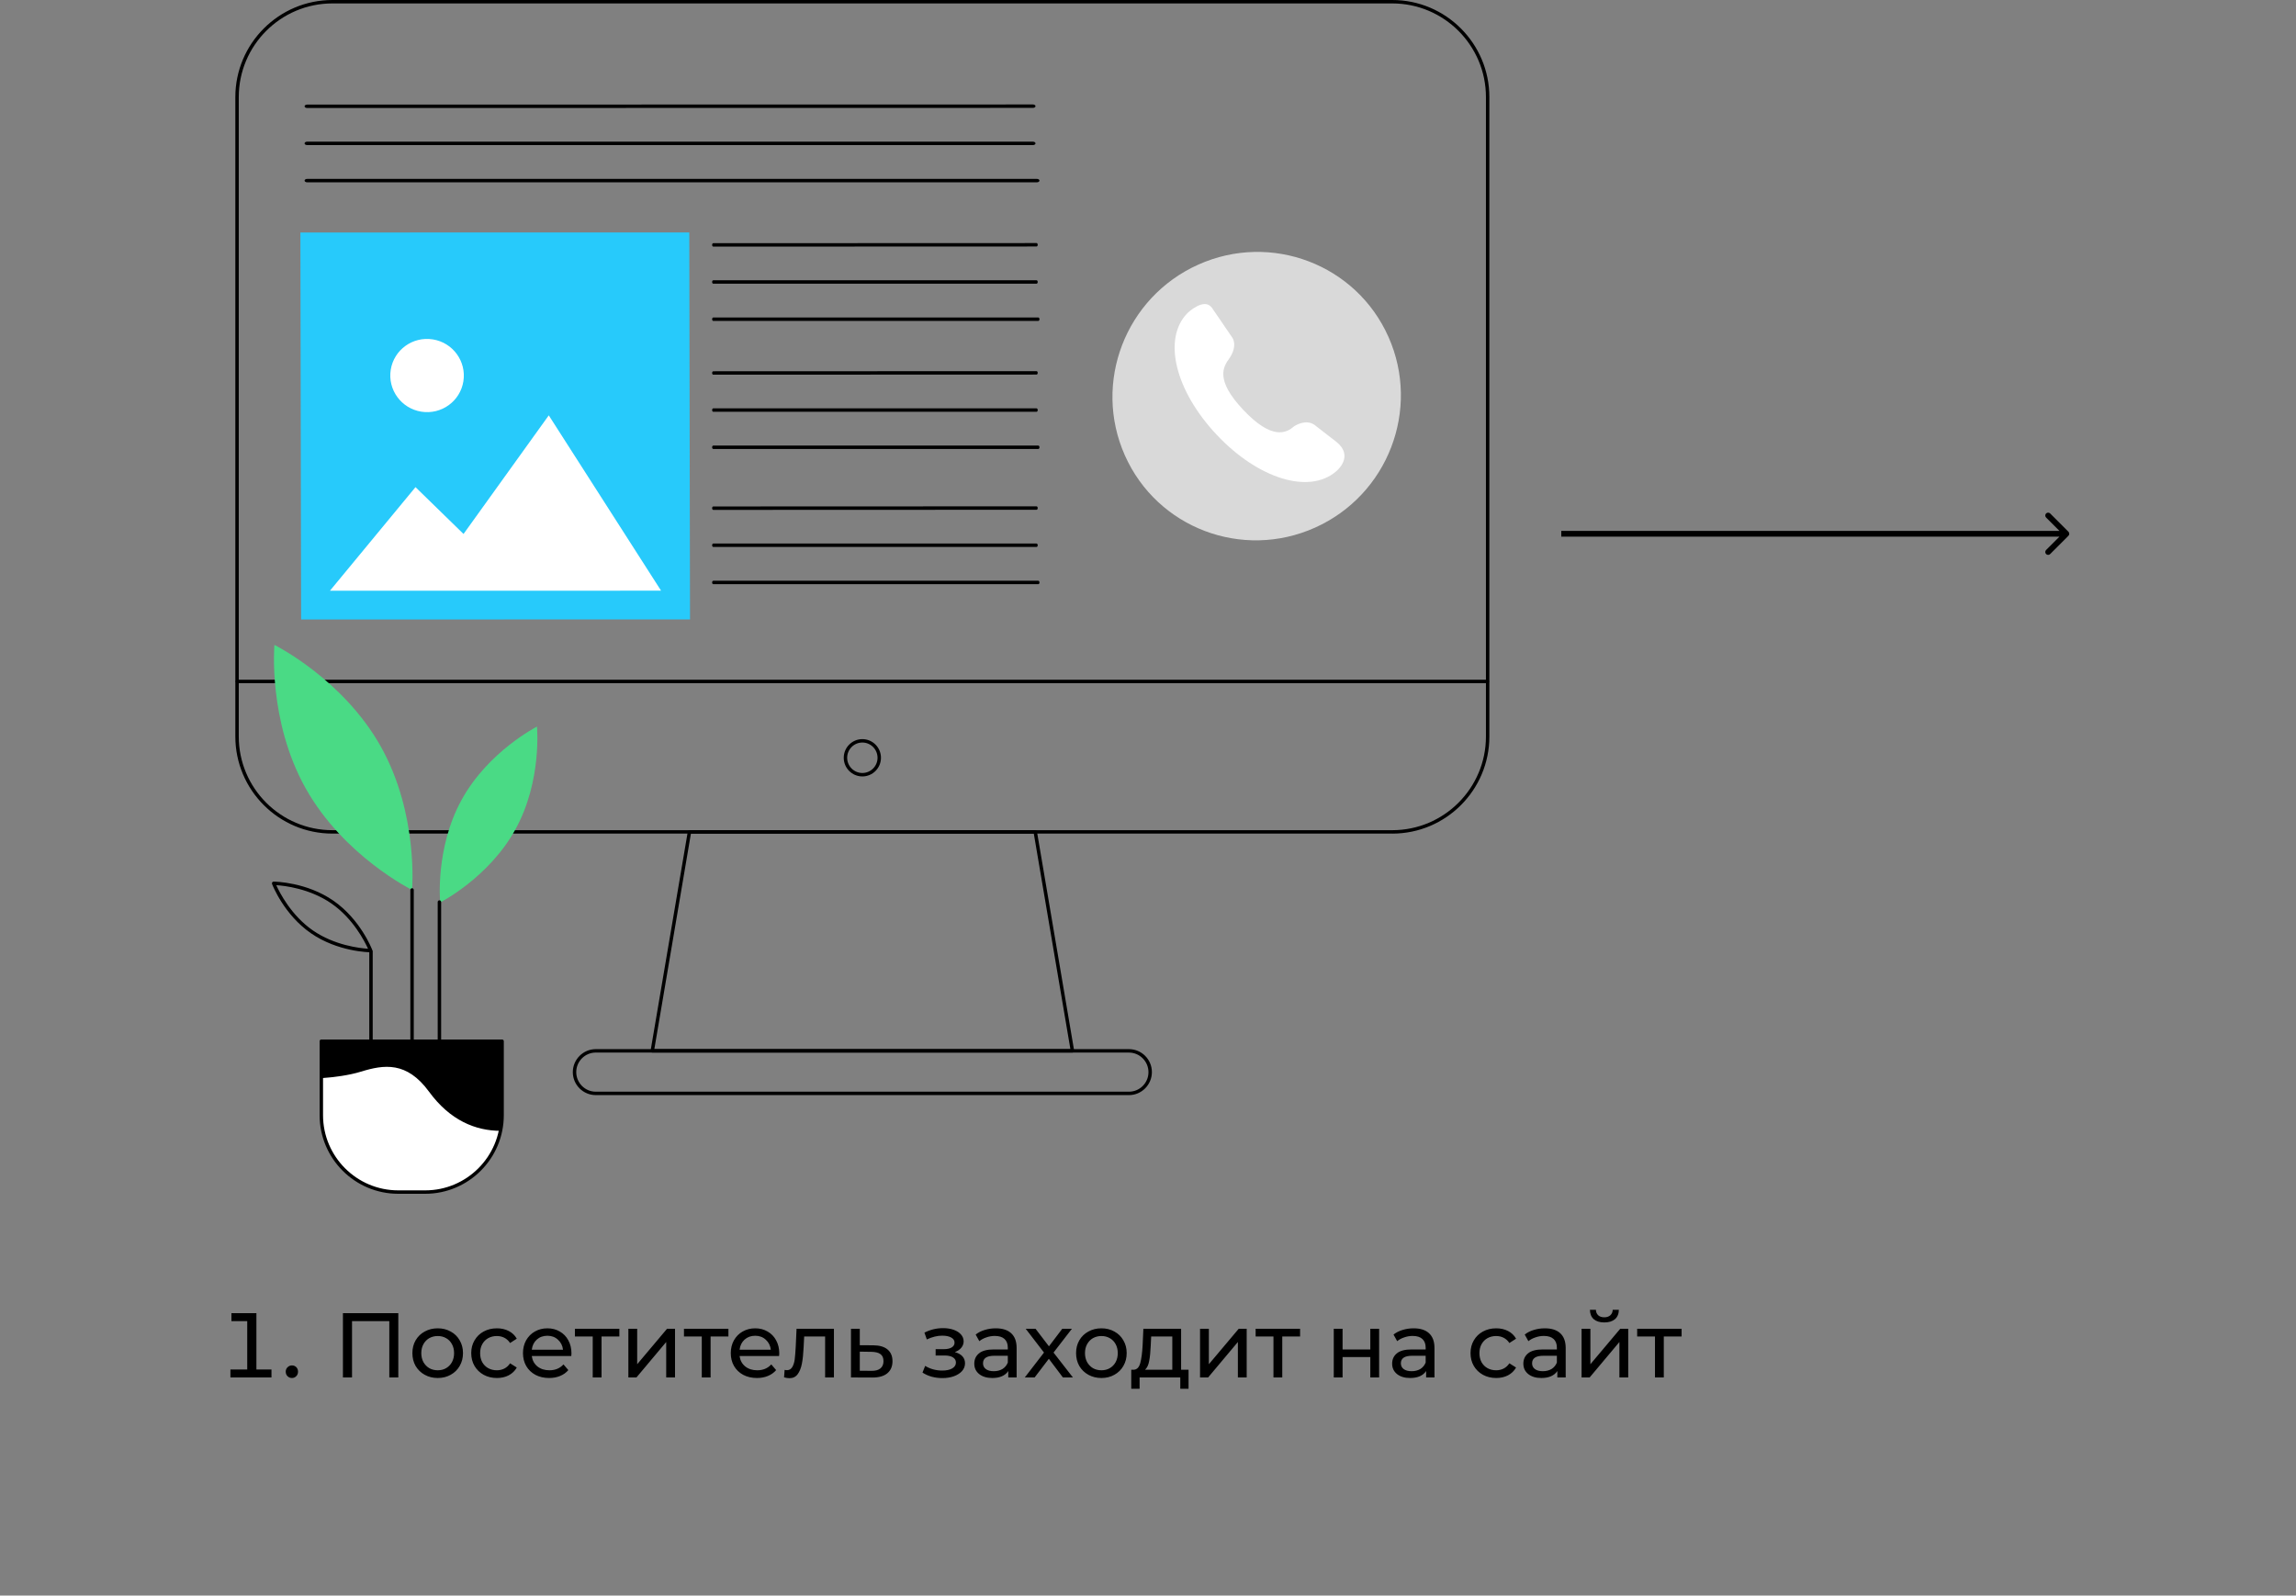 <svg width="400" height="278" viewBox="0 0 400 278" fill="none" xmlns="http://www.w3.org/2000/svg">
<rect x="0" y="0" width="400" height="278" fill="#808080" stroke="none"/>
<path d="M242.562 145.242H57.91C48.587 145.242 41 137.656 41 128.328V16.914C41 7.589 48.584 0 57.91 0H242.562C251.885 0 259.472 7.586 259.472 16.914V128.331C259.472 137.656 251.888 145.245 242.562 145.245V145.242ZM57.91 0.597C48.916 0.597 41.597 7.915 41.597 16.914V128.331C41.597 137.327 48.916 144.648 57.91 144.648H242.562C251.556 144.648 258.875 137.327 258.875 128.331V16.914C258.875 7.918 251.556 0.597 242.562 0.597H57.91Z" fill="black"/>
<path d="M259.117 119.03H41.352C41.188 119.03 41.054 118.896 41.054 118.731C41.054 118.567 41.188 118.433 41.352 118.433H259.117C259.281 118.433 259.415 118.567 259.415 118.731C259.415 118.896 259.281 119.03 259.117 119.03Z" fill="black"/>
<path d="M186.832 183.393H113.64C113.553 183.393 113.47 183.354 113.413 183.288C113.356 183.22 113.332 183.133 113.347 183.046L119.824 144.893C119.848 144.75 119.973 144.645 120.119 144.645H180.359C180.505 144.645 180.627 144.75 180.654 144.893L187.131 183.046C187.146 183.133 187.122 183.223 187.065 183.288C187.008 183.354 186.925 183.393 186.838 183.393H186.832ZM113.992 182.795H186.48L180.105 145.239H120.37L113.995 182.795H113.992Z" fill="black"/>
<path d="M196.68 190.806H103.792C101.586 190.806 99.794 189.011 99.794 186.807C99.794 184.603 101.589 182.796 103.792 182.796H196.68C198.887 182.796 200.678 184.591 200.678 186.798C200.678 189.005 198.884 190.809 196.68 190.809V190.806ZM103.792 183.393C101.917 183.393 100.391 184.919 100.391 186.798C100.391 188.677 101.917 190.212 103.792 190.212H196.68C198.555 190.212 200.081 188.686 200.081 186.81C200.081 184.934 198.555 183.396 196.68 183.396H103.792V183.393Z" fill="black"/>
<path d="M150.236 135.281C148.447 135.281 146.993 133.824 146.993 132.032C146.993 130.24 148.447 128.782 150.236 128.782C152.025 128.782 153.479 130.24 153.479 132.032C153.479 133.824 152.025 135.281 150.236 135.281ZM150.236 129.376C148.779 129.376 147.59 130.565 147.59 132.029C147.59 133.492 148.776 134.681 150.236 134.681C151.696 134.681 152.882 133.492 152.882 132.029C152.882 130.565 151.696 129.376 150.236 129.376Z" fill="black"/>
<path d="M180.643 31.765H53.515C53.265 31.765 53.06 31.63 53.06 31.466C53.06 31.302 53.265 31.167 53.515 31.167H180.639C180.889 31.167 181.093 31.302 181.093 31.466C181.093 31.63 180.889 31.765 180.639 31.765H180.643Z" fill="black"/>
<path d="M179.948 25.28H53.515C53.265 25.28 53.06 25.146 53.06 24.982C53.06 24.817 53.265 24.683 53.515 24.683H179.948C180.198 24.683 180.403 24.817 180.403 24.982C180.403 25.146 180.198 25.28 179.948 25.28Z" fill="black"/>
<path d="M53.515 18.82C53.265 18.82 53.06 18.686 53.06 18.521C53.06 18.357 53.265 18.223 53.515 18.223L179.948 18.202C180.198 18.202 180.403 18.336 180.403 18.5C180.403 18.665 180.198 18.799 179.948 18.799L53.515 18.82Z" fill="black"/>
<path d="M180.893 55.914H124.266C124.155 55.914 124.064 55.78 124.064 55.616C124.064 55.451 124.155 55.317 124.266 55.317H180.891C181.002 55.317 181.093 55.451 181.093 55.616C181.093 55.78 181.002 55.914 180.891 55.914H180.893Z" fill="black"/>
<path d="M180.583 49.43H124.266C124.155 49.43 124.064 49.296 124.064 49.131C124.064 48.967 124.155 48.833 124.266 48.833H180.583C180.695 48.833 180.786 48.967 180.786 49.131C180.786 49.296 180.695 49.43 180.583 49.43Z" fill="black"/>
<path d="M124.266 42.969C124.155 42.969 124.064 42.835 124.064 42.671C124.064 42.507 124.155 42.372 124.266 42.372L180.583 42.351C180.695 42.351 180.786 42.486 180.786 42.65C180.786 42.814 180.695 42.949 180.583 42.949L124.266 42.969Z" fill="black"/>
<path d="M180.893 78.23H124.266C124.155 78.23 124.064 78.096 124.064 77.931C124.064 77.767 124.155 77.633 124.266 77.633H180.891C181.002 77.633 181.093 77.767 181.093 77.931C181.093 78.096 181.002 78.23 180.891 78.23H180.893Z" fill="black"/>
<path d="M180.583 71.746H124.266C124.155 71.746 124.064 71.611 124.064 71.447C124.064 71.283 124.155 71.148 124.266 71.148H180.583C180.695 71.148 180.786 71.283 180.786 71.447C180.786 71.611 180.695 71.746 180.583 71.746Z" fill="black"/>
<path d="M124.266 65.285C124.155 65.285 124.064 65.151 124.064 64.987C124.064 64.822 124.155 64.688 124.266 64.688L180.583 64.667C180.695 64.667 180.786 64.801 180.786 64.966C180.786 65.13 180.695 65.264 180.583 65.264L124.266 65.285Z" fill="black"/>
<path d="M180.893 101.786H124.266C124.155 101.786 124.064 101.651 124.064 101.487C124.064 101.323 124.155 101.188 124.266 101.188H180.891C181.002 101.188 181.093 101.323 181.093 101.487C181.093 101.651 181.002 101.786 180.891 101.786H180.893Z" fill="black"/>
<path d="M180.583 95.301H124.266C124.155 95.301 124.064 95.167 124.064 95.002C124.064 94.838 124.155 94.704 124.266 94.704H180.583C180.695 94.704 180.786 94.838 180.786 95.002C180.786 95.167 180.695 95.301 180.583 95.301Z" fill="black"/>
<path d="M124.266 88.841C124.155 88.841 124.064 88.706 124.064 88.542C124.064 88.378 124.155 88.243 124.266 88.243L180.583 88.222C180.695 88.222 180.786 88.357 180.786 88.521C180.786 88.686 180.695 88.82 180.583 88.82L124.266 88.841Z" fill="black"/>
<path d="M120.212 107.925L52.457 107.937L52.332 40.51L120.087 40.498L120.212 107.925Z" fill="#27CAFB"/>
<path d="M115.169 102.916L57.483 102.925L72.386 84.876L80.755 93.036L95.605 72.37L115.169 102.916Z" fill="white"/>
<path d="M80.729 66.438C81.282 62.96 78.898 59.69 75.403 59.133C71.908 58.577 68.626 60.946 68.073 64.424C67.519 67.902 69.904 71.172 73.399 71.729C76.894 72.285 80.176 69.916 80.729 66.438Z" fill="white"/>
<path d="M64.574 165.922C64.341 165.922 58.85 165.847 54.162 162.598C49.471 159.348 47.474 154.232 47.393 154.016C47.357 153.924 47.369 153.819 47.426 153.739C47.483 153.658 47.572 153.601 47.674 153.61C47.907 153.61 53.398 153.685 58.086 156.935C62.777 160.184 64.774 165.301 64.855 165.516C64.891 165.608 64.879 165.713 64.822 165.793C64.765 165.874 64.676 165.922 64.577 165.922H64.574ZM48.13 154.229C48.716 155.525 50.734 159.497 54.5 162.108C58.271 164.721 62.693 165.214 64.115 165.304C63.529 164.007 61.511 160.035 57.745 157.424C53.974 154.811 49.552 154.318 48.13 154.229Z" fill="black"/>
<path d="M64.634 184.966C64.47 184.966 64.335 184.831 64.335 184.667V165.796C64.335 165.632 64.47 165.498 64.634 165.498C64.798 165.498 64.933 165.632 64.933 165.796V184.667C64.933 184.831 64.798 184.966 64.634 184.966Z" fill="black"/>
<path d="M89.801 144.5C85.143 152.959 76.684 157.237 76.684 157.237C76.684 157.237 75.774 147.8 80.431 139.34C85.089 130.881 93.548 126.603 93.548 126.603C93.548 126.603 94.459 136.04 89.801 144.5Z" fill="#4ADA85"/>
<path d="M76.554 185.235C76.39 185.235 76.255 185.1 76.255 184.936V157.165C76.255 157 76.39 156.866 76.554 156.866C76.718 156.866 76.853 157 76.853 157.165V184.936C76.853 185.1 76.718 185.235 76.554 185.235Z" fill="black"/>
<path d="M53.266 137.383C59.889 149.172 71.788 155.062 71.788 155.062C71.788 155.062 72.95 141.836 66.327 130.044C59.704 118.255 47.805 112.366 47.805 112.366C47.805 112.366 46.644 125.591 53.266 137.383Z" fill="#4ADA85"/>
<path d="M71.788 185.262C71.624 185.262 71.49 185.127 71.49 184.963V155.059C71.49 154.895 71.624 154.76 71.788 154.76C71.953 154.76 72.087 154.895 72.087 155.059V184.963C72.087 185.127 71.953 185.262 71.788 185.262Z" fill="black"/>
<path d="M74.076 207.701H69.373C61.98 207.701 55.978 201.698 55.978 194.303V181.414H87.474V194.303C87.474 201.698 81.472 207.701 74.079 207.701H74.076Z" fill="white"/>
<path d="M74.079 208H69.376C61.824 208 55.682 201.856 55.682 194.303V181.414C55.682 181.25 55.816 181.116 55.981 181.116H87.474C87.638 181.116 87.772 181.25 87.772 181.414V194.303C87.772 201.856 81.63 208 74.079 208ZM56.279 181.713V194.303C56.279 201.528 62.156 207.403 69.376 207.403H74.079C81.302 207.403 87.175 201.525 87.175 194.303V181.713H56.276H56.279Z" fill="black"/>
<path d="M87.474 194.303C87.474 195.237 87.378 196.151 87.196 197.032C82.857 197.018 78.42 195.237 74.739 190.205C70.86 184.903 66.909 185.48 62.881 186.719C60.782 187.367 58.214 187.693 55.981 187.857V181.414H87.474V194.303Z" fill="black"/>
<path d="M195.966 79.334C201.589 91.986 216.429 97.624 229.112 91.928C241.795 86.232 247.519 71.358 241.897 58.706C236.274 46.054 221.434 40.415 208.751 46.111C196.068 51.807 190.344 66.682 195.966 79.334Z" fill="#D9D9D9"/>
<path d="M211.121 53.604L214.707 58.856C215.163 59.56 215.233 60.949 214.169 62.442C213.168 63.845 211.592 66.103 216.583 71.399C221.569 76.694 224.067 75.465 225.374 74.342C225.572 74.172 227.46 72.965 228.986 74.016L232.894 77.043C235.891 79.543 232.934 81.99 232.769 82.133C228.093 86.154 219.23 83.465 211.966 75.75C204.701 68.035 202.543 59.024 206.835 54.595C206.987 54.437 209.774 51.799 211.123 53.606L211.121 53.604Z" fill="white"/>
<path d="M360.354 93.354C360.549 93.158 360.549 92.842 360.354 92.647L357.172 89.465C356.976 89.269 356.66 89.269 356.464 89.465C356.269 89.66 356.269 89.976 356.464 90.172L359.293 93L356.464 95.828C356.269 96.024 356.269 96.34 356.464 96.535C356.66 96.731 356.976 96.731 357.172 96.535L360.354 93.354ZM272 93.5L360 93.5L360 92.5L272 92.5L272 93.5Z" fill="black"/>
<path d="M47.295 238.608V240H40.143V238.608H43.071V230.192H40.319V228.8H44.671V238.608H47.295ZM50.866 240.096C50.567 240.096 50.311 239.995 50.098 239.792C49.884 239.579 49.778 239.312 49.778 238.992C49.778 238.683 49.884 238.427 50.098 238.224C50.311 238.011 50.567 237.904 50.866 237.904C51.164 237.904 51.415 238.005 51.618 238.208C51.82 238.411 51.922 238.672 51.922 238.992C51.922 239.312 51.815 239.579 51.602 239.792C51.399 239.995 51.154 240.096 50.866 240.096ZM69.392 228.8V240H67.824V230.192H61.328V240H59.744V228.8H69.392ZM76.261 240.096C75.418 240.096 74.661 239.909 73.989 239.536C73.317 239.163 72.789 238.651 72.405 238C72.031 237.339 71.845 236.592 71.845 235.76C71.845 234.928 72.031 234.187 72.405 233.536C72.789 232.875 73.317 232.363 73.989 232C74.661 231.627 75.418 231.44 76.261 231.44C77.103 231.44 77.855 231.627 78.517 232C79.189 232.363 79.711 232.875 80.085 233.536C80.469 234.187 80.661 234.928 80.661 235.76C80.661 236.592 80.469 237.339 80.085 238C79.711 238.651 79.189 239.163 78.517 239.536C77.855 239.909 77.103 240.096 76.261 240.096ZM76.261 238.752C76.805 238.752 77.29 238.629 77.717 238.384C78.154 238.128 78.495 237.776 78.741 237.328C78.986 236.869 79.109 236.347 79.109 235.76C79.109 235.173 78.986 234.656 78.741 234.208C78.495 233.749 78.154 233.397 77.717 233.152C77.29 232.907 76.805 232.784 76.261 232.784C75.717 232.784 75.226 232.907 74.789 233.152C74.362 233.397 74.021 233.749 73.765 234.208C73.519 234.656 73.397 235.173 73.397 235.76C73.397 236.347 73.519 236.869 73.765 237.328C74.021 237.776 74.362 238.128 74.789 238.384C75.226 238.629 75.717 238.752 76.261 238.752ZM86.575 240.096C85.711 240.096 84.937 239.909 84.255 239.536C83.583 239.163 83.055 238.651 82.671 238C82.287 237.339 82.095 236.592 82.095 235.76C82.095 234.928 82.287 234.187 82.671 233.536C83.055 232.875 83.583 232.363 84.255 232C84.937 231.627 85.711 231.44 86.575 231.44C87.343 231.44 88.025 231.595 88.623 231.904C89.231 232.213 89.7 232.661 90.031 233.248L88.863 234C88.596 233.595 88.265 233.291 87.871 233.088C87.476 232.885 87.039 232.784 86.559 232.784C86.004 232.784 85.503 232.907 85.055 233.152C84.617 233.397 84.271 233.749 84.015 234.208C83.769 234.656 83.647 235.173 83.647 235.76C83.647 236.357 83.769 236.885 84.015 237.344C84.271 237.792 84.617 238.139 85.055 238.384C85.503 238.629 86.004 238.752 86.559 238.752C87.039 238.752 87.476 238.651 87.871 238.448C88.265 238.245 88.596 237.941 88.863 237.536L90.031 238.272C89.7 238.859 89.231 239.312 88.623 239.632C88.025 239.941 87.343 240.096 86.575 240.096ZM99.558 235.808C99.558 235.925 99.548 236.08 99.526 236.272H92.646C92.742 237.019 93.068 237.621 93.622 238.08C94.188 238.528 94.886 238.752 95.718 238.752C96.732 238.752 97.548 238.411 98.166 237.728L99.014 238.72C98.63 239.168 98.15 239.509 97.574 239.744C97.009 239.979 96.374 240.096 95.67 240.096C94.774 240.096 93.98 239.915 93.286 239.552C92.593 239.179 92.054 238.661 91.67 238C91.297 237.339 91.11 236.592 91.11 235.76C91.11 234.939 91.292 234.197 91.654 233.536C92.028 232.875 92.534 232.363 93.174 232C93.825 231.627 94.556 231.44 95.366 231.44C96.177 231.44 96.897 231.627 97.526 232C98.166 232.363 98.662 232.875 99.014 233.536C99.377 234.197 99.558 234.955 99.558 235.808ZM95.366 232.736C94.63 232.736 94.012 232.96 93.51 233.408C93.02 233.856 92.732 234.443 92.646 235.168H98.086C98.001 234.453 97.708 233.872 97.206 233.424C96.716 232.965 96.102 232.736 95.366 232.736ZM107.902 232.864H104.798V240H103.262V232.864H100.158V231.52H107.902V232.864ZM109.472 231.52H111.008V237.696L116.208 231.52H117.6V240H116.064V233.824L110.88 240H109.472V231.52ZM126.902 232.864H123.798V240H122.262V232.864H119.158V231.52H126.902V232.864ZM135.761 235.808C135.761 235.925 135.751 236.08 135.729 236.272H128.849C128.945 237.019 129.271 237.621 129.825 238.08C130.391 238.528 131.089 238.752 131.921 238.752C132.935 238.752 133.751 238.411 134.369 237.728L135.217 238.72C134.833 239.168 134.353 239.509 133.777 239.744C133.212 239.979 132.577 240.096 131.873 240.096C130.977 240.096 130.183 239.915 129.489 239.552C128.796 239.179 128.257 238.661 127.873 238C127.5 237.339 127.313 236.592 127.313 235.76C127.313 234.939 127.495 234.197 127.857 233.536C128.231 232.875 128.737 232.363 129.377 232C130.028 231.627 130.759 231.44 131.569 231.44C132.38 231.44 133.1 231.627 133.729 232C134.369 232.363 134.865 232.875 135.217 233.536C135.58 234.197 135.761 234.955 135.761 235.808ZM131.569 232.736C130.833 232.736 130.215 232.96 129.713 233.408C129.223 233.856 128.935 234.443 128.849 235.168H134.289C134.204 234.453 133.911 233.872 133.409 233.424C132.919 232.965 132.305 232.736 131.569 232.736ZM145.284 231.52V240H143.748V232.864H140.1L140.004 234.752C139.95 235.893 139.849 236.848 139.7 237.616C139.55 238.373 139.305 238.981 138.964 239.44C138.622 239.899 138.148 240.128 137.54 240.128C137.262 240.128 136.948 240.08 136.596 239.984L136.692 238.688C136.83 238.72 136.958 238.736 137.076 238.736C137.502 238.736 137.822 238.549 138.036 238.176C138.249 237.803 138.388 237.36 138.452 236.848C138.516 236.336 138.574 235.605 138.628 234.656L138.772 231.52H145.284ZM152.174 234.4C153.251 234.411 154.072 234.656 154.638 235.136C155.203 235.616 155.486 236.293 155.486 237.168C155.486 238.085 155.176 238.795 154.558 239.296C153.95 239.787 153.075 240.027 151.934 240.016L148.254 240V231.52H149.79V234.384L152.174 234.4ZM151.806 238.848C152.499 238.859 153.022 238.72 153.374 238.432C153.736 238.144 153.918 237.717 153.918 237.152C153.918 236.597 153.742 236.192 153.39 235.936C153.048 235.68 152.52 235.547 151.806 235.536L149.79 235.504V238.832L151.806 238.848ZM166.346 235.584C166.911 235.733 167.348 235.973 167.658 236.304C167.967 236.635 168.122 237.045 168.122 237.536C168.122 238.037 167.951 238.485 167.61 238.88C167.268 239.264 166.794 239.568 166.186 239.792C165.588 240.005 164.916 240.112 164.17 240.112C163.54 240.112 162.922 240.032 162.314 239.872C161.716 239.701 161.183 239.461 160.714 239.152L161.178 237.984C161.583 238.24 162.047 238.443 162.57 238.592C163.092 238.731 163.62 238.8 164.154 238.8C164.879 238.8 165.455 238.677 165.882 238.432C166.319 238.176 166.538 237.835 166.538 237.408C166.538 237.013 166.362 236.709 166.01 236.496C165.668 236.283 165.183 236.176 164.554 236.176H163.002V235.072H164.442C165.018 235.072 165.471 234.971 165.802 234.768C166.132 234.565 166.298 234.288 166.298 233.936C166.298 233.552 166.1 233.253 165.706 233.04C165.322 232.827 164.799 232.72 164.138 232.72C163.295 232.72 162.404 232.939 161.466 233.376L161.05 232.192C162.084 231.669 163.167 231.408 164.298 231.408C164.98 231.408 165.594 231.504 166.138 231.696C166.682 231.888 167.108 232.16 167.418 232.512C167.727 232.864 167.882 233.264 167.882 233.712C167.882 234.128 167.743 234.501 167.466 234.832C167.188 235.163 166.815 235.413 166.346 235.584ZM173.481 231.44C174.654 231.44 175.55 231.728 176.169 232.304C176.798 232.88 177.113 233.739 177.113 234.88V240H175.657V238.88C175.401 239.275 175.033 239.579 174.553 239.792C174.083 239.995 173.523 240.096 172.873 240.096C171.923 240.096 171.161 239.867 170.585 239.408C170.019 238.949 169.737 238.347 169.737 237.6C169.737 236.853 170.009 236.256 170.553 235.808C171.097 235.349 171.961 235.12 173.145 235.12H175.577V234.816C175.577 234.155 175.385 233.648 175.001 233.296C174.617 232.944 174.051 232.768 173.305 232.768C172.803 232.768 172.313 232.853 171.833 233.024C171.353 233.184 170.947 233.403 170.617 233.68L169.977 232.528C170.414 232.176 170.937 231.909 171.545 231.728C172.153 231.536 172.798 231.44 173.481 231.44ZM173.129 238.912C173.715 238.912 174.222 238.784 174.649 238.528C175.075 238.261 175.385 237.888 175.577 237.408V236.224H173.209C171.907 236.224 171.257 236.661 171.257 237.536C171.257 237.963 171.422 238.299 171.753 238.544C172.083 238.789 172.542 238.912 173.129 238.912ZM185.175 240L182.727 236.752L180.247 240H178.535L181.879 235.664L178.695 231.52H180.407L182.743 234.576L185.063 231.52H186.743L183.543 235.664L186.919 240H185.175ZM191.886 240.096C191.043 240.096 190.286 239.909 189.614 239.536C188.942 239.163 188.414 238.651 188.03 238C187.656 237.339 187.47 236.592 187.47 235.76C187.47 234.928 187.656 234.187 188.03 233.536C188.414 232.875 188.942 232.363 189.614 232C190.286 231.627 191.043 231.44 191.886 231.44C192.728 231.44 193.48 231.627 194.142 232C194.814 232.363 195.336 232.875 195.71 233.536C196.094 234.187 196.286 234.928 196.286 235.76C196.286 236.592 196.094 237.339 195.71 238C195.336 238.651 194.814 239.163 194.142 239.536C193.48 239.909 192.728 240.096 191.886 240.096ZM191.886 238.752C192.43 238.752 192.915 238.629 193.342 238.384C193.779 238.128 194.12 237.776 194.366 237.328C194.611 236.869 194.734 236.347 194.734 235.76C194.734 235.173 194.611 234.656 194.366 234.208C194.12 233.749 193.779 233.397 193.342 233.152C192.915 232.907 192.43 232.784 191.886 232.784C191.342 232.784 190.851 232.907 190.414 233.152C189.987 233.397 189.646 233.749 189.39 234.208C189.144 234.656 189.022 235.173 189.022 235.76C189.022 236.347 189.144 236.869 189.39 237.328C189.646 237.776 189.987 238.128 190.414 238.384C190.851 238.629 191.342 238.752 191.886 238.752ZM207.065 238.656V241.968H205.625V240H198.537V241.968H197.081V238.656H197.529C198.073 238.624 198.446 238.24 198.649 237.504C198.852 236.768 198.99 235.728 199.065 234.384L199.193 231.52H205.769V238.656H207.065ZM200.473 234.496C200.43 235.563 200.34 236.448 200.201 237.152C200.073 237.845 199.833 238.347 199.481 238.656H204.233V232.864H200.553L200.473 234.496ZM209.066 231.52H210.602V237.696L215.802 231.52H217.194V240H215.658V233.824L210.474 240H209.066V231.52ZM226.496 232.864H223.391V240H221.856V232.864H218.752V231.52H226.496V232.864ZM232.363 231.52H233.899V235.12H238.731V231.52H240.267V240H238.731V236.448H233.899V240H232.363V231.52ZM246.278 231.44C247.451 231.44 248.347 231.728 248.966 232.304C249.595 232.88 249.91 233.739 249.91 234.88V240H248.454V238.88C248.198 239.275 247.83 239.579 247.35 239.792C246.88 239.995 246.32 240.096 245.67 240.096C244.72 240.096 243.958 239.867 243.382 239.408C242.816 238.949 242.534 238.347 242.534 237.6C242.534 236.853 242.806 236.256 243.35 235.808C243.894 235.349 244.758 235.12 245.942 235.12H248.374V234.816C248.374 234.155 248.182 233.648 247.798 233.296C247.414 232.944 246.848 232.768 246.102 232.768C245.6 232.768 245.11 232.853 244.63 233.024C244.15 233.184 243.744 233.403 243.414 233.68L242.774 232.528C243.211 232.176 243.734 231.909 244.342 231.728C244.95 231.536 245.595 231.44 246.278 231.44ZM245.926 238.912C246.512 238.912 247.019 238.784 247.446 238.528C247.872 238.261 248.182 237.888 248.374 237.408V236.224H246.006C244.704 236.224 244.054 236.661 244.054 237.536C244.054 237.963 244.219 238.299 244.55 238.544C244.88 238.789 245.339 238.912 245.926 238.912ZM260.668 240.096C259.804 240.096 259.031 239.909 258.348 239.536C257.676 239.163 257.148 238.651 256.764 238C256.38 237.339 256.188 236.592 256.188 235.76C256.188 234.928 256.38 234.187 256.764 233.536C257.148 232.875 257.676 232.363 258.348 232C259.031 231.627 259.804 231.44 260.668 231.44C261.436 231.44 262.119 231.595 262.716 231.904C263.324 232.213 263.794 232.661 264.124 233.248L262.956 234C262.69 233.595 262.359 233.291 261.964 233.088C261.57 232.885 261.132 232.784 260.652 232.784C260.098 232.784 259.596 232.907 259.148 233.152C258.711 233.397 258.364 233.749 258.108 234.208C257.863 234.656 257.74 235.173 257.74 235.76C257.74 236.357 257.863 236.885 258.108 237.344C258.364 237.792 258.711 238.139 259.148 238.384C259.596 238.629 260.098 238.752 260.652 238.752C261.132 238.752 261.57 238.651 261.964 238.448C262.359 238.245 262.69 237.941 262.956 237.536L264.124 238.272C263.794 238.859 263.324 239.312 262.716 239.632C262.119 239.941 261.436 240.096 260.668 240.096ZM269.137 231.44C270.31 231.44 271.206 231.728 271.825 232.304C272.454 232.88 272.769 233.739 272.769 234.88V240H271.313V238.88C271.057 239.275 270.689 239.579 270.209 239.792C269.74 239.995 269.18 240.096 268.529 240.096C267.58 240.096 266.817 239.867 266.241 239.408C265.676 238.949 265.393 238.347 265.393 237.6C265.393 236.853 265.665 236.256 266.209 235.808C266.753 235.349 267.617 235.12 268.801 235.12H271.233V234.816C271.233 234.155 271.041 233.648 270.657 233.296C270.273 232.944 269.708 232.768 268.961 232.768C268.46 232.768 267.969 232.853 267.489 233.024C267.009 233.184 266.604 233.403 266.273 233.68L265.633 232.528C266.07 232.176 266.593 231.909 267.201 231.728C267.809 231.536 268.454 231.44 269.137 231.44ZM268.785 238.912C269.372 238.912 269.878 238.784 270.305 238.528C270.732 238.261 271.041 237.888 271.233 237.408V236.224H268.865C267.564 236.224 266.913 236.661 266.913 237.536C266.913 237.963 267.078 238.299 267.409 238.544C267.74 238.789 268.198 238.912 268.785 238.912ZM275.535 231.52H277.071V237.696L282.271 231.52H283.663V240H282.127V233.824L276.943 240H275.535V231.52ZM279.503 230.416C278.714 230.416 278.1 230.229 277.663 229.856C277.226 229.472 277.002 228.923 276.991 228.208H278.031C278.042 228.603 278.175 228.923 278.431 229.168C278.698 229.403 279.05 229.52 279.487 229.52C279.924 229.52 280.276 229.403 280.543 229.168C280.81 228.923 280.948 228.603 280.959 228.208H282.031C282.02 228.923 281.791 229.472 281.343 229.856C280.895 230.229 280.282 230.416 279.503 230.416ZM292.964 232.864H289.86V240H288.324V232.864H285.22V231.52H292.964V232.864Z" fill="black"/>
</svg>
